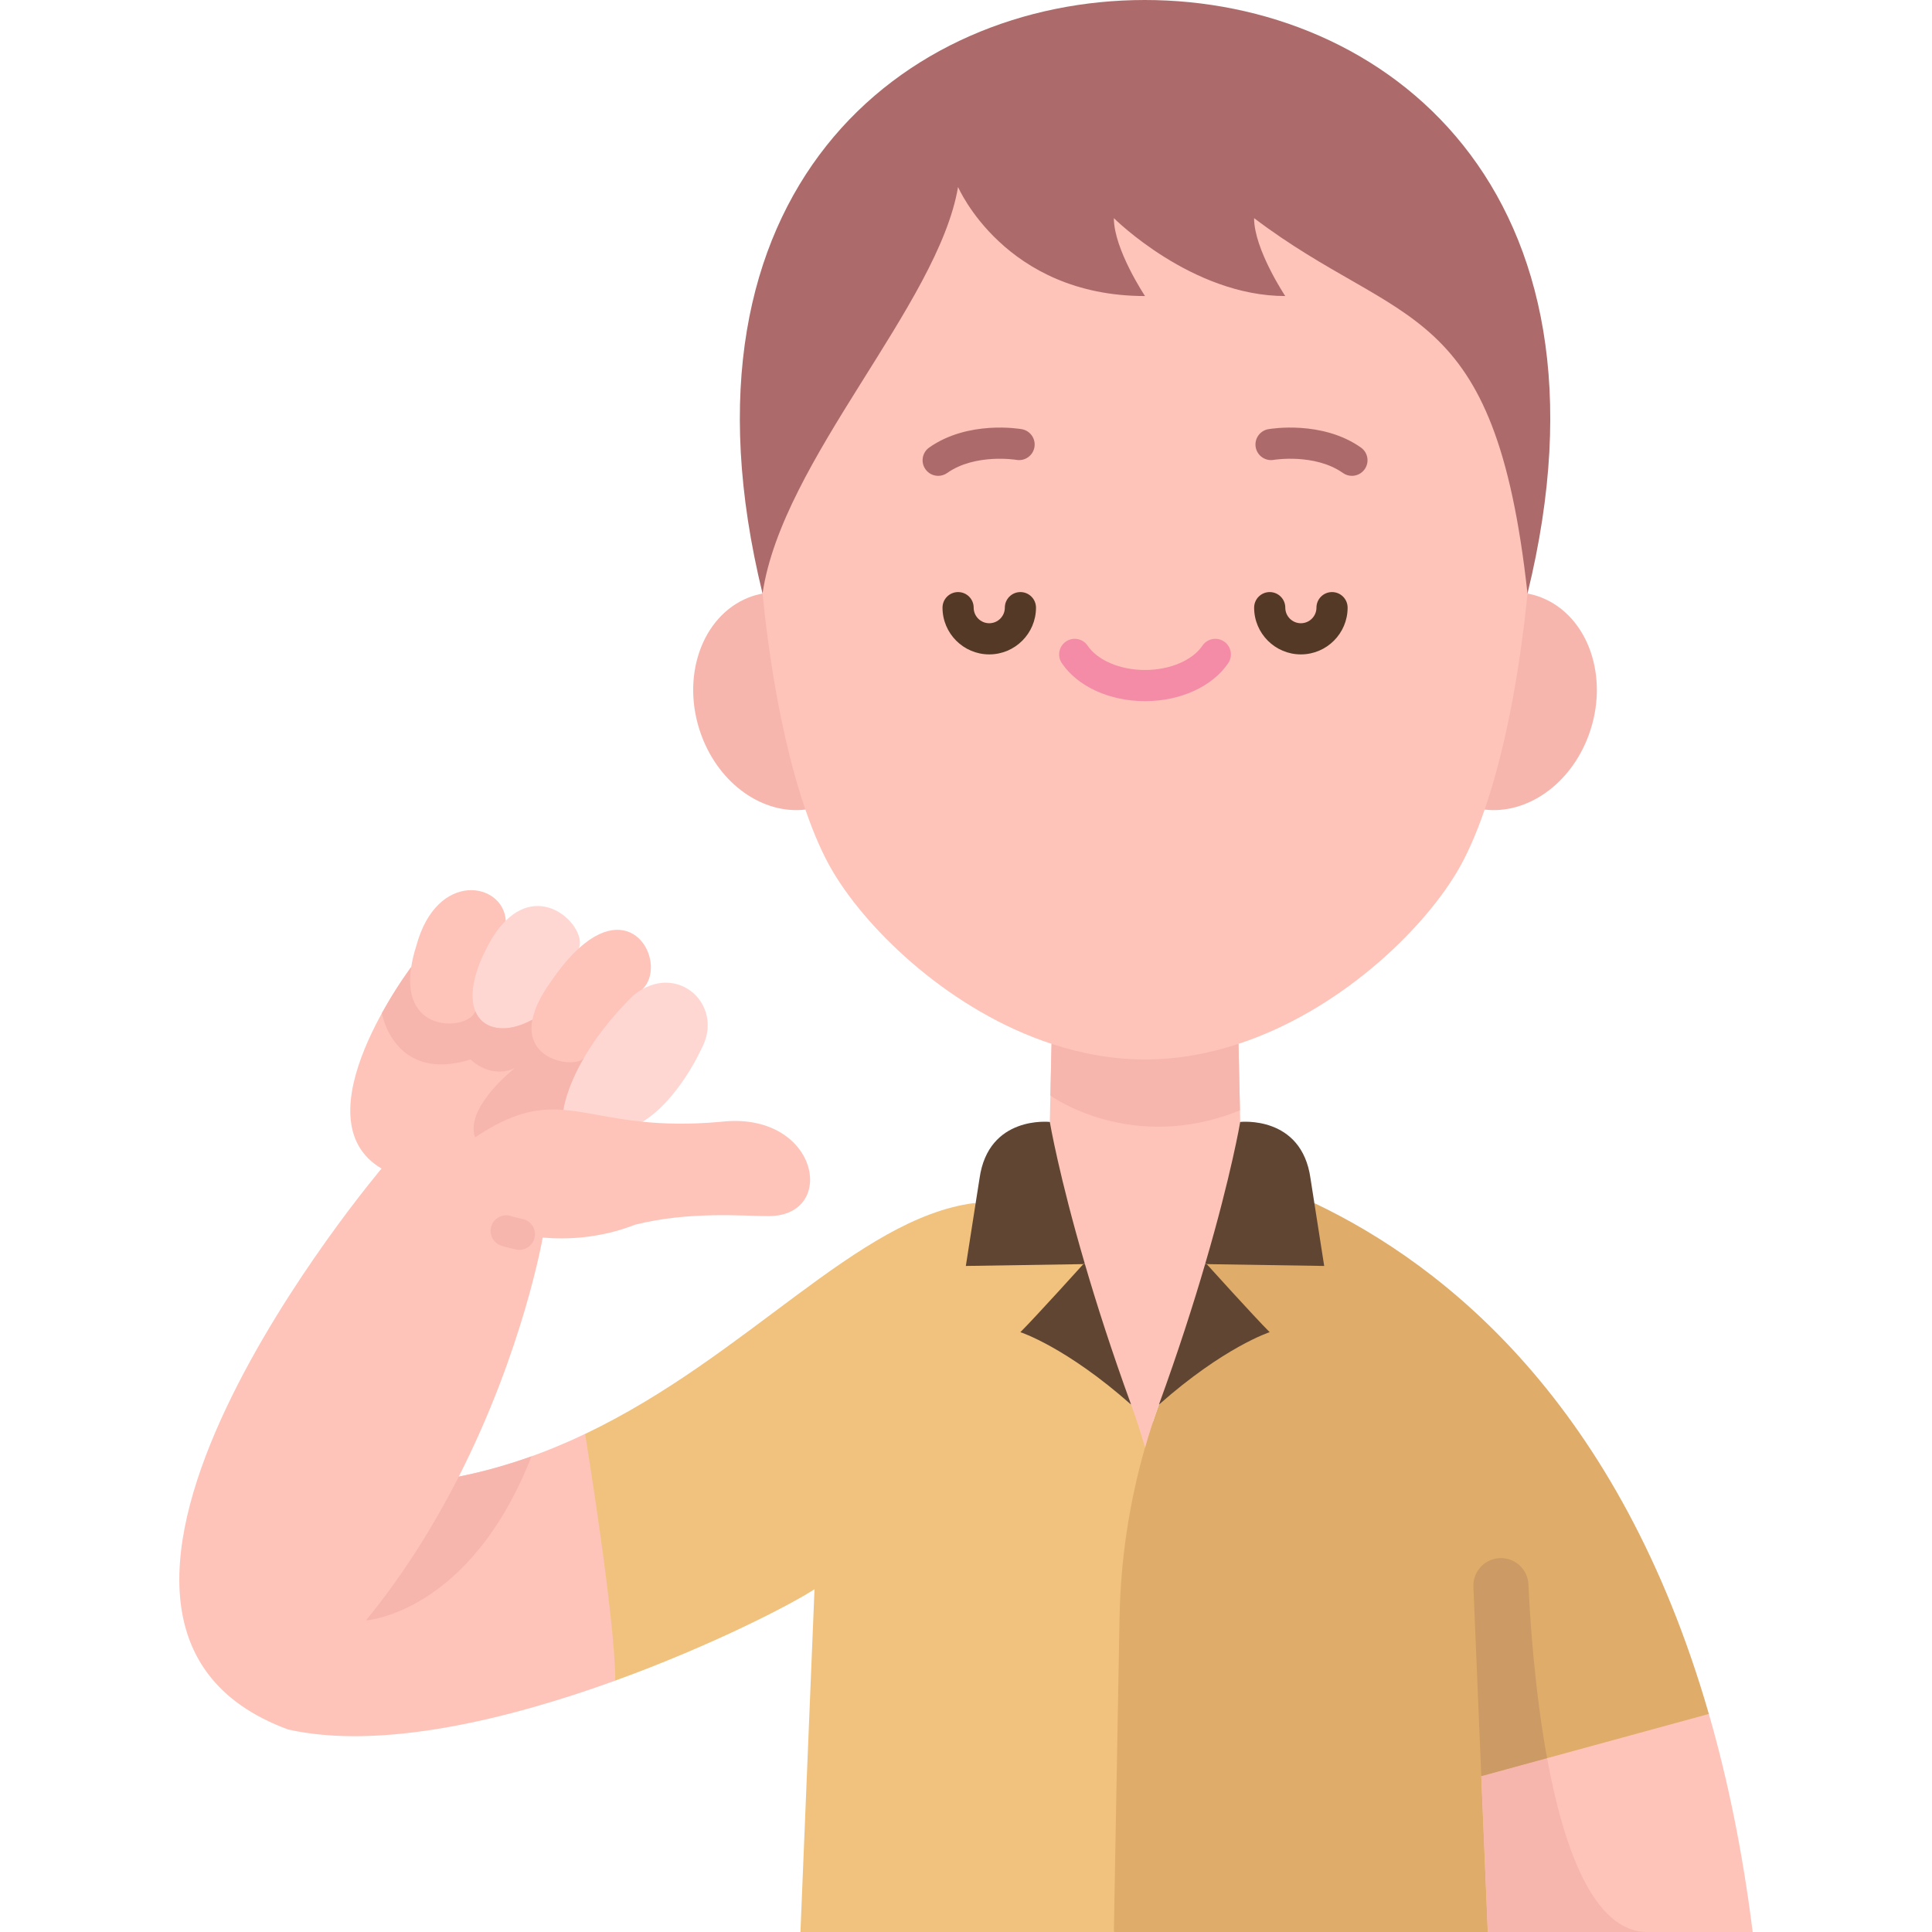 <svg xmlns="http://www.w3.org/2000/svg" id="Flat" height="512" viewBox="0 0 403.917 495.99" width="512"><g><path d="m244.347 360.6c4.039-16.126 1.351-28.857-12.27-36.07l-21.741-8.283-5.909-7.317-.45-.07c-30.02 3.96-58 39.35-99.8 59.26-21.28 15.003-20.438 63.087 7.74 63.33 24.82-9 45.34-19.63 51.15-23.46l-3.61 88h80.46c22.042-38.029 30.948-78.406 8.03-124.47l-.05-.01c3.894-4.917 2.713-8.557-3.55-10.91z" fill="#f1c27d"></path><path d="m247.827 0c-61.69.02-123.43 48.89-98.1 152.38h196.38c25.43-103.64-36.65-152.4-98.28-152.38z" fill="#ad6a6a"></path><path d="m403.917 495.99h-68l-10.902-50.726 67.612-5.244.04-.01c4.81 16.66 8.66 35.25 11.25 55.98z" fill="#fec4b9"></path><path d="m392.667 440.01c-22.9-79.39-67.53-115.1-101.21-131.11l-.06.01-3.96 11.904-23.68 3.716c2.426 13.709-3.722 25.2-12.27 36.07-1.31 3.6-2.49 7.24-3.54 10.92-4.11 14.24-6.3 28.99-6.57 43.84l-1.46 80.63h96l-1.67-40.01 58.38-15.96z" fill="#e0ac69"></path><path d="m349.697 153.4c12.1 4.81 17.53 20.63 12.13 35.32-4.67 12.71-15.93 20.4-26.71 19.12h-.01c-18.036-17.144-15.075-36.745 11-55.46 1.21.23 2.41.55 3.59 1.02z" fill="#f7b6ad"></path><path d="m149.727 152.38c-1.21.23-2.41.55-3.59 1.02-12.1 4.81-17.53 20.63-12.13 35.32 4.67 12.71 15.93 20.4 26.71 19.12h.01c20.573-20.476 14.441-38.76-11-55.46z" fill="#f7b6ad"></path><path d="m138.917 288c-8.03.73-14.49.53-19.95-.02l-.01-34.07c6.24-6.25-2.01-23.46-16.35-10.49l-18.79-7.07-.01-.01c-.57-9.81-17.65-13.09-22.96 6.45-.64 2.01-1.07 3.85-1.32 5.5h-.01s-29.36 38.85-7.6 51.71c.39-.45-98.78 116.45-24 144 23.93 5.36 56.59-2.61 84-12.55 0-16-7.74-63.33-7.74-63.33-9.96 4.75-20.7 8.62-32.44 10.97 16.59-32.62 21.55-61.37 21.55-61.37 6.14.53 14.67.23 23.68-3.3 14.09-3.55 28.06-2.19 34.44-2.22 17.76-.1 12.7-27.12-12.49-24.2z" fill="#fec4b9"></path><path d="m275.917 56c0 8 8 20 8 20-24 0-44-20-44-20 0 8 8 20 8 20-36 0-48-28-48-28-5.1 30.24-45.2 70.16-50.19 104.38 1.5 15.17 3.89 29.47 6.98 41.78 1.23 4.9 2.57 9.48 4.02 13.68 2.18 6.35 4.59 11.82 7.19 16.15 9.24 15.41 30.35 35.56 56.02 44l-.02.07-.44 19.97v.01c-7.833 13.042-2.322 24.956 8.98 36.38-2.251 14.29 2.09 26.215 11.89 36.18 1.31 3.6 2.49 7.24 3.55 10.91l.05.01c1.05-3.68 2.23-7.32 3.54-10.92 8.741-11.542 14.241-23.435 11.89-36.18 11.583-9.332 18.638-20.139 8.98-36.39l-.44-19.97-.02-.07c25.67-8.44 46.78-28.59 56.02-44 2.6-4.33 5.01-9.8 7.19-16.15 5.07-14.74 8.9-34.25 11-55.46-8.34-76.19-32.34-67.72-70.19-96.38z" fill="#fec4b9"></path><g fill="#604533"><path d="m263.377 324.42c6.72-22.93 8.98-36.39 8.98-36.39s15.76-1.78 18.04 14.48l1 6.4 2.52 16.09-30.16-.47z"></path><path d="m279.917 342s-11.66 3.76-28.43 18.6c4.99-13.72 8.89-25.9 11.89-36.18l.38.11s12.16 13.47 16.16 17.47z"></path><path d="m232.457 324.42c3 10.28 6.9 22.46 11.89 36.18-16.77-14.84-28.43-18.6-28.43-18.6 4-4 16.16-17.47 16.16-17.47z"></path><path d="m232.077 324.53-30.16.47 2.51-16.07 1.01-6.42c2.28-16.26 18.04-14.48 18.04-14.48v.01c.08.46 2.38 13.85 8.98 36.38z"></path></g><path d="m83.817 236.35c9.89-9.78 20.87 2.04 18.77 7.05l.02.02c-2.32 2.1-4.81 5-7.42 8.86-2.66 3.75-4.05 6.9-4.55 9.5-6.64 3.63-12.67 2.71-14.66-2.23-1.41-3.48-.81-8.97 2.98-16.27 1.54-3.03 3.18-5.29 4.86-6.93z" fill="#ffd7d2"></path><path d="m103.897 271.52c2.65-4.54 6.6-9.97 12.49-15.82.85-.72 1.71-1.31 2.57-1.79 10.4-5.81 20.87 4.95 15.02 15.46 0 0-5.71 12.83-15.01 18.6v.01c-8.48-.87-14.55-2.6-20.36-3.04 0 0 .56-5.26 5.22-13.3.03-.04.06-.08.07-.12z" fill="#ffd7d2"></path><path d="m376.887 495.99h-40.97l-1.67-40.01 16.89-4.62c4.19 22.82 11.84 44.63 25.75 44.63z" fill="#f7b6ad"></path><path d="m351.137 451.36-16.89 4.62-2.024-48.619c-.167-4.015 3.043-7.361 7.061-7.361 3.776 0 6.885 2.96 7.059 6.732.433 9.415 1.624 27.313 4.794 44.628z" fill="#cc9a64"></path><path d="m51.997 260.12c3.8-6.91 7.52-11.83 7.52-11.83h.01c-2.71 17.75 15.21 16.02 16.45 11.26 1.99 4.94 8.02 5.86 14.66 2.23-2.11 10.89 11.32 12.41 13.19 9.86-4.66 8.04-5.22 13.3-5.22 13.3-6.78-.52-13.21.7-22.69 7.06-2.68-7.75 10.17-17.74 10.17-17.74-6.48 2.79-11.29-2.27-11.29-2.27-19.68 6.12-22.8-11.87-22.8-11.87z" fill="#f7b6ad"></path><path d="m71.737 379.09c6.52-1.31 12.74-3.08 18.68-5.22v.01c-15.82 40.37-42.5 42.12-42.5 42.12 9.8-11.98 17.62-24.71 23.82-36.91z" fill="#f7b6ad"></path><path d="m271.917 268.06-.02-.07c-7.65 2.52-15.71 4-23.98 4s-16.352-1.487-24.002-4.007l.002.077-.291 13.191s20.691 15.129 48.661 3.799z" fill="#f7b6ad"></path><path d="m295.927 152c-2.209 0-4 1.791-4 4 0 2.206-1.794 4-4 4s-4-1.794-4-4c0-2.209-1.791-4-4-4s-4 1.791-4 4c0 6.617 5.383 12 12 12s12-5.383 12-12c0-2.209-1.791-4-4-4z" fill="#543927"></path><path d="m303.341 114.891c-9.985-7.038-23.211-4.809-23.769-4.71-2.171.383-3.618 2.449-3.241 4.622.376 2.172 2.449 3.632 4.619 3.259.104-.019 10.554-1.727 17.782 3.368.7.494 1.504.73 2.301.73 1.256 0 2.494-.591 3.273-1.695 1.273-1.806.841-4.302-.965-5.574z" fill="#ad6a6a"></path><path d="m215.927 152c-2.209 0-4 1.791-4 4 0 2.206-1.794 4-4 4s-4-1.794-4-4c0-2.209-1.791-4-4-4s-4 1.791-4 4c0 6.617 5.383 12 12 12s12-5.383 12-12c0-2.209-1.791-4-4-4z" fill="#543927"></path><path d="m214.903 118.062c2.169.375 4.24-1.075 4.623-3.247.383-2.176-1.07-4.25-3.245-4.634-.559-.099-13.784-2.327-23.769 4.71-1.806 1.272-2.238 3.769-.965 5.574.779 1.105 2.016 1.695 3.273 1.695.796 0 1.601-.237 2.301-.73 7.23-5.095 17.679-3.388 17.782-3.368z" fill="#ad6a6a"></path><path d="m268.213 164.69c-1.827-1.24-4.314-.764-5.556 1.063-2.575 3.794-8.36 6.246-14.74 6.246s-12.165-2.452-14.74-6.246c-1.241-1.828-3.728-2.304-5.556-1.063s-2.304 3.728-1.064 5.556c4.083 6.017 12.268 9.754 21.36 9.754s17.277-3.737 21.36-9.754c1.24-1.828.764-4.315-1.064-5.556z" fill="#f48ca7"></path><path d="m87.31 320.861c-.267 0-.539-.027-.811-.083-2.331-.48-3.713-.938-3.863-.988-2.093-.707-3.216-2.978-2.509-5.07.707-2.093 2.979-3.214 5.07-2.51 0 0 1.071.353 2.916.732 2.164.445 3.557 2.561 3.111 4.725-.389 1.892-2.055 3.194-3.914 3.194z" fill="#f7b6ad"></path></g></svg>